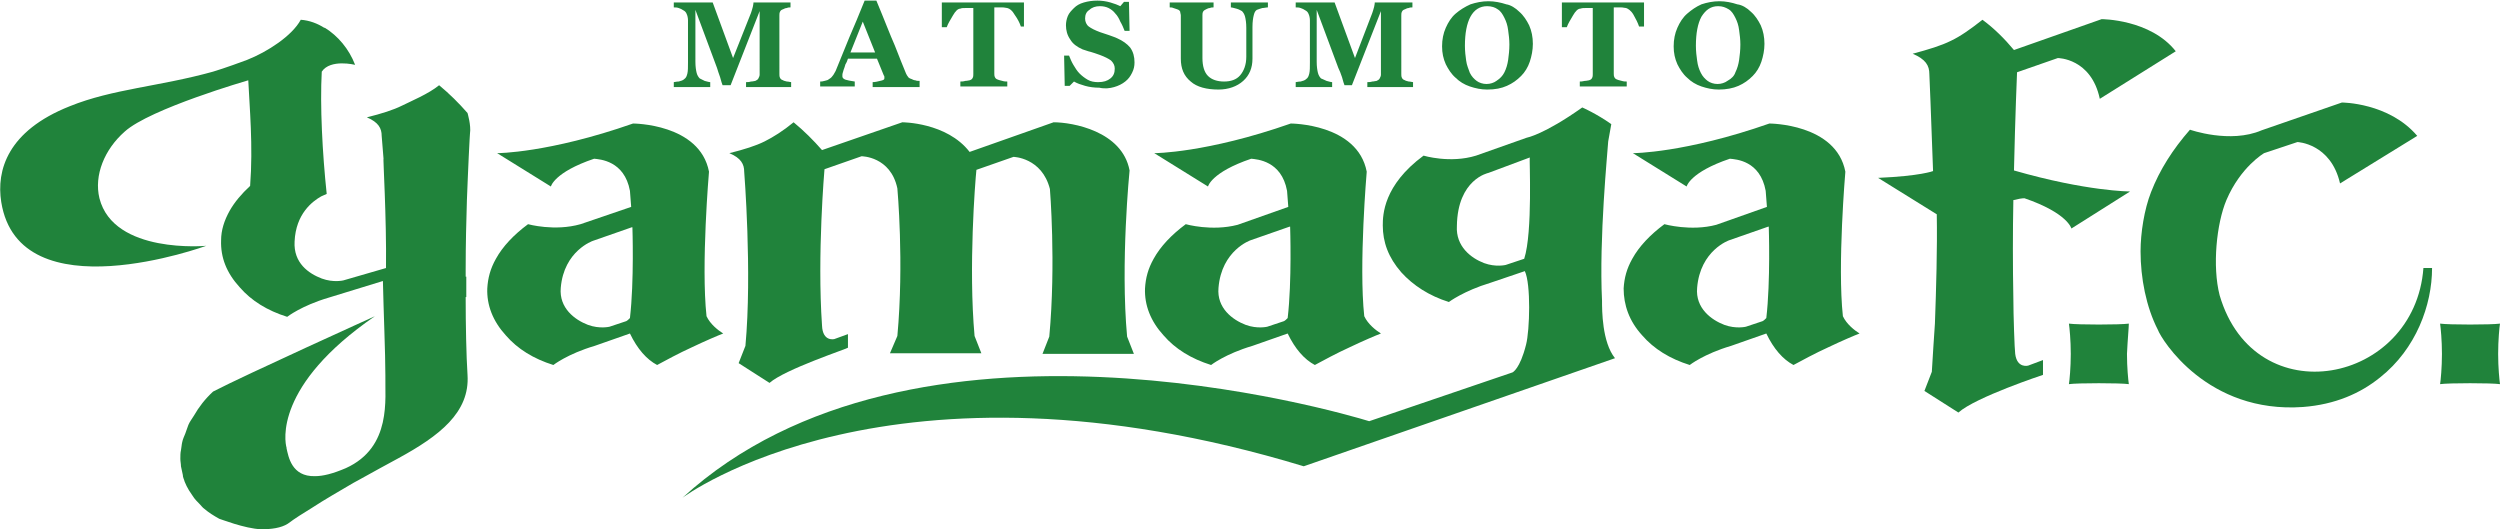 <?xml version="1.0" encoding="utf-8"?>
<!-- Generator: Adobe Illustrator 18.1.0, SVG Export Plug-In . SVG Version: 6.00 Build 0)  -->
<!DOCTYPE svg PUBLIC "-//W3C//DTD SVG 1.1//EN" "http://www.w3.org/Graphics/SVG/1.1/DTD/svg11.dtd">
<svg version="1.1" id="レイヤー_1" xmlns="http://www.w3.org/2000/svg" xmlns:xlink="http://www.w3.org/1999/xlink" x="0px"
	 y="0px" width="404.8px" height="85.7px" viewBox="0 0 404.8 85.7" enable-background="new 0 0 404.8 85.7" xml:space="preserve">
<g>
	<g>
		<path fill="#20833B" d="M259.4,48.7c-0.5-10.1,0.9-24.1,1-25.8l0.5-2.8c-2.4-1.7-4.7-2.7-4.7-2.7c-6.2,4.4-9,4.9-9,4.9l-8.2,2.9
			c-4.2,1.3-8.5,0-8.5,0c-6.5,4.8-6.6,9.6-6.6,11.3c0,2.7,0.9,5.2,3,7.6c1.9,2.1,4.5,3.8,7.7,4.8c0,0,2.4-1.8,6.7-3.1l5.6-1.9
			c1,2.1,0.8,9.6,0.2,11.9c-1,4-2.2,4.5-2.2,4.5l-23.2,7.9c-4.9-1.5-73.9-21.7-111.2,12.4c0,0,33.7-25.4,100.6-5.1l50.4-17.5
			C259.4,55.4,259.4,50.2,259.4,48.7z M246.8,41.9l-3,1c0,0-1.6,0.4-3.5-0.3c-2.1-0.8-4.6-2.7-4.4-6C236,29,241,28,241,28l6.7-2.5
			C247.6,25.6,248.2,37.6,246.8,41.9z"/>
		<path fill="#20833B" d="M192,36.3c-2.3,1.7-4.1,3.6-5.2,5.6c-0.9,1.6-1.3,3.1-1.4,4.8c-0.1,2.7,0.9,5.3,3,7.6
			c1.9,2.2,4.5,3.8,7.7,4.8c0,0,2.3-1.8,6.7-3.1l5.7-2c1.2,2.5,2.7,4.2,4.4,5.1c1.3-0.7,3.5-1.9,5.7-2.9c2.1-1,4.2-1.9,5-2.2
			c-0.8-0.5-2.1-1.5-2.7-2.8c-0.9-8.3,0.4-23.4,0.4-23.4c-1.5-7.8-12.3-7.8-12.3-7.8c-13.7,4.8-22.1,4.8-22.1,4.8l8.7,5.4
			c0,0,0.5-2.3,7-4.5c0.9,0.1,4.9,0.3,5.8,5.2l0.2,2.6l-8.2,2.9C196.2,37.5,192,36.3,192,36.3z M208.5,51.5
			c-0.2,0.2-0.4,0.4-0.6,0.5l-2.7,0.9c0,0-1.6,0.4-3.5-0.3c-2.1-0.8-4.7-2.7-4.4-6c0.5-6.1,5.2-7.7,5.2-7.7l6.3-2.2c0,0,0.1,0,0.1,0
			C208.9,36.8,209.2,45.5,208.5,51.5z"/>
		<path fill="#20833B" d="M269.5,36.3c-2.3,1.7-4.1,3.6-5.2,5.6c-0.9,1.6-1.3,3.1-1.4,4.8c0,2.7,0.9,5.3,3,7.6
			c1.9,2.2,4.5,3.8,7.7,4.8c0,0,2.3-1.8,6.7-3.1l5.7-2c1.2,2.5,2.7,4.2,4.4,5.1c1.3-0.7,3.5-1.9,5.7-2.9c2.1-1,4.2-1.9,5-2.2
			c-0.8-0.5-2.1-1.5-2.7-2.8c-0.9-8.3,0.4-23.4,0.4-23.4c-1.5-7.8-12.3-7.8-12.3-7.8c-13.7,4.8-22.1,4.8-22.1,4.8l8.7,5.4
			c0,0,0.5-2.3,7-4.5c1,0.1,4.9,0.3,5.8,5.2l0.2,2.6l-8.2,2.9C273.8,37.5,269.5,36.3,269.5,36.3z M286,51.5
			c-0.2,0.2-0.4,0.4-0.6,0.5l-2.7,0.9c0,0-1.6,0.4-3.5-0.3c-2.1-0.8-4.7-2.7-4.4-6c0.5-6.1,5.2-7.7,5.2-7.7l6.3-2.2c0,0,0.1,0,0.1,0
			C286.4,36.8,286.7,45.5,286,51.5z"/>
		<path fill="#20833B" d="M85.5,36.3c-2.3,1.7-4.1,3.6-5.2,5.6c-0.9,1.6-1.3,3.1-1.4,4.8c-0.1,2.7,0.9,5.3,3,7.6
			c1.9,2.2,4.5,3.8,7.7,4.8c0,0,2.3-1.8,6.7-3.1l5.7-2c1.2,2.5,2.7,4.2,4.4,5.1c1.3-0.7,3.5-1.9,5.7-2.9c2.1-1,4.2-1.9,5-2.2
			c-0.8-0.5-2.1-1.5-2.7-2.8c-0.9-8.3,0.4-23.4,0.4-23.4c-1.5-7.8-12.3-7.8-12.3-7.8c-13.7,4.8-22,4.8-22,4.8l8.7,5.4
			c0,0,0.5-2.3,7-4.5c0.9,0.1,4.9,0.3,5.8,5.2l0.2,2.6L94,36.3C89.8,37.5,85.5,36.3,85.5,36.3z M102,51.5c-0.2,0.2-0.4,0.4-0.6,0.5
			l-2.7,0.9c0,0-1.6,0.4-3.5-0.3c-2.1-0.8-4.7-2.7-4.4-6C91.3,40.6,96,39,96,39l6.3-2.2c0,0,0.1,0,0.1,0
			C102.4,36.8,102.7,45.5,102,51.5z"/>
		<path fill="#20833B" d="M124.6,62l-5-3.2l1.1-2.8c1.1-11.9-0.2-28.2-0.2-28.2c0-1.2-0.5-2.2-2.4-3c2.4-0.6,4.3-1.2,5.7-1.9
			c1.4-0.7,3-1.7,4.7-3.1c1.7,1.4,3.2,2.9,4.6,4.5l13-4.5c0,0,7.2,0,10.9,4.8l13.6-4.8c3,0,11.1,1.4,12.3,7.8c0,0-1.5,15-0.4,26.9
			l1.1,2.8h-14.8l1.1-2.8c1.1-11.9,0.1-23.9,0.1-23.9c-1.3-5.1-5.9-5.2-5.9-5.2l-6,2.1c-0.2,1.9-1.3,15.8-0.3,26.9l1.1,2.8h-14.8
			l1.2-2.8c1.1-11.9,0-23.9,0-23.9c-1.1-5.2-5.8-5.2-5.8-5.2l-6,2.1l0,0l0,0c0,0-1.2,13.8-0.4,25.3c0.1,2.7,2,2.2,2,2.2l2.2-0.8v2.2
			C137.1,56.5,127.1,59.8,124.6,62z"/>
		<path fill="#20833B" d="M326.6,11.7l6.6-2.3c0,0,5.4,0,6.8,6.6l12.3-7.7c-4.1-5.2-12-5.2-12-5.2l-14.2,5c-1.5-1.8-3.2-3.5-5.1-4.9
			c-1.9,1.5-3.6,2.7-5.1,3.4c-1.6,0.8-3.6,1.4-6.2,2.1c2.1,0.9,2.7,1.9,2.7,3.3c0,0,0.3,6.9,0.6,15.7c0,0-2,0.8-8.9,1.1l9.5,5.9
			c0.1,5.5-0.1,12.2-0.3,17.7c-0.1,1.1-0.4,6.3-0.5,7.8l-1.2,3.1l5.5,3.5c2.8-2.5,13.7-6.1,13.7-6.1l0-2.4l-2.4,0.9
			c0,0-1.8,0.5-2.1-1.9c-0.1-0.6-0.3-6.4-0.3-9c-0.1-5.2-0.1-10.9,0-15.9c0.8-0.2,1.4-0.3,1.8-0.3c7,2.4,7.6,4.9,7.6,4.9l9.5-6
			c0,0-7,0-18.8-3.4C326.3,18.7,326.6,11.7,326.6,11.7z"/>
		<path fill="#20833B" d="M344.7,52.4c-1.4,0.2-8.3,0.2-9.7,0c0.1,0.7,0.3,2.7,0.3,4.9c0,2.2-0.2,4.3-0.3,4.9c1.4-0.2,8.3-0.2,9.7,0
			c-0.1-0.7-0.3-2.7-0.3-4.9C344.5,55.1,344.7,53,344.7,52.4z"/>
		<path fill="#20833B" d="M404.8,52.4c-1.4,0.2-8.3,0.2-9.7,0c0.1,0.7,0.3,2.7,0.3,4.9c0,2.2-0.2,4.3-0.3,4.9c1.4-0.2,8.3-0.2,9.7,0
			c-0.1-0.7-0.3-2.7-0.3-4.9C404.5,55.1,404.7,53,404.8,52.4z"/>
		<path fill="#20833B" d="M34.5,11.6c1.7-0.5,5-1.7,5.5-1.9c3.3-1.3,7.3-3.9,8.7-6.5c1.4,0.1,2.7,0.6,3.8,1.3c0,0,0.1,0,0.1,0
			s0,0,0,0c2.1,1.3,3.9,3.4,4.9,6c0,0-4-1-5.4,1.1c-0.3,5.5,0.1,13.2,0.8,19.8L52,31.8c-1.4,0.8-4.1,2.8-4.3,7.3
			c-0.2,3.5,2.3,5.2,4.4,6c1.9,0.7,3.5,0.3,3.5,0.3l6.9-2c0.1-8.2-0.5-17.9-0.4-17.7c-0.2-2.3-0.3-3.7-0.3-3.7c0-1.2-0.5-2.2-2.4-3
			c2.4-0.6,4.3-1.2,5.7-1.9c1.4-0.7,4.3-1.9,6-3.3c1.7,1.4,3.2,2.9,4.6,4.5c0,0,0.6,2,0.4,3.3l0,0c0,0-0.1,1.4-0.2,3.7
			c0,0-0.3,6.7-0.3,7.1c-0.1,3.3-0.2,7.1-0.2,11.2c0,0.4,0,0.8,0,1.2h0.1c0,0.6,0,1.3,0,2c0,0.4,0,0.9,0,1.3l-0.1,0
			c0,4.5,0.1,9.5,0.3,12.6c0.4,6.1-4.6,9.9-11.2,13.5c-1.9,1-4,2.2-6.2,3.4c-0.4,0.2-0.7,0.4-1.1,0.6c-2.2,1.3-4.5,2.6-6.8,4.1
			c-1.3,0.8-2.6,1.6-3.8,2.5c-1.1,0.7-2.7,0.9-4.3,0.9c-2.7-0.1-6.7-1.7-6.8-1.7c-0.9-0.5-1.7-1-2.4-1.6c-0.3-0.2-0.5-0.5-0.7-0.7
			c-0.4-0.4-0.9-0.9-1.2-1.4c-0.2-0.3-0.4-0.6-0.6-0.9c-0.3-0.5-0.5-0.9-0.7-1.4c-0.1-0.4-0.3-0.7-0.3-1.1c-0.1-0.5-0.2-1-0.3-1.4
			c0-0.4-0.1-0.8-0.1-1.2c0-0.5,0-1,0.1-1.4c0.1-0.5,0.1-0.9,0.2-1.3c0.1-0.5,0.3-0.9,0.5-1.4c0.2-0.5,0.3-0.9,0.5-1.4
			c0.2-0.5,0.6-1,0.9-1.5c0.8-1.4,1.8-2.7,3.1-3.9c5.2-2.7,26.2-12.2,26.2-12.2C44.4,62.4,46.1,71.5,46.4,72.5c0,0.1,0,0.1,0,0.1
			c0.3,1.3,0.8,4.6,4.6,4.5c1.3,0,2.9-0.4,5-1.3c7.5-3.4,6.3-11.3,6.4-15c0-3.6-0.3-10.5-0.4-15.3l-8.8,2.7
			c-4.4,1.3-6.7,3.1-6.7,3.1c-3.2-1-5.8-2.6-7.7-4.8c-2.1-2.3-3.1-4.8-3-7.6c0-1.6,0.5-3.2,1.4-4.8c0.8-1.4,1.9-2.7,3.3-4
			c0.5-6.5-0.1-12.8-0.3-17.1c0,0-15.9,4.6-20,8.3c-3.3,2.9-5,7.1-4.1,10.8c2.3,9.1,17.3,7.7,17.3,7.7S3.1,50.9,0.2,32.7
			c-0.8-5.1,1-11.5,11.1-15.5C18.2,14.4,25.9,14,34.5,11.6z"/>
		<path fill="#20833B" d="M366.6,24.8c0,0-3.8,2.2-6.1,7.6c-1.6,3.8-2.3,10.7-1.1,15.4c5.7,19.5,31.6,14.4,33-4.4h1.4
			c0,6-2.6,13.1-8.4,17.7c-3.2,2.6-7.3,4.4-12.5,4.8C357.4,67,350,55,349.4,53.4c-1.9-3.7-2.8-8.4-2.8-12.7c0-3,0.6-6.8,1.7-9.6
			c1.4-3.6,3.5-6.9,6.3-10.1c0,0,6.5,2.3,11.6,0.1l13-4.5c0,0,7.6,0,12.2,5.4l-12.5,7.7c-1.5-6.5-6.9-6.7-6.9-6.7L366.6,24.8z"/>
		<g>
			<path fill="#20833B" d="M128.2,14.1h-7.4v-0.8c0.2,0,0.5,0,0.8-0.1c0.3,0,0.6-0.1,0.7-0.1c0.2-0.1,0.4-0.2,0.5-0.4
				c0.1-0.2,0.2-0.4,0.2-0.6V1.8l-4.7,12H117c-0.1-0.2-0.2-0.6-0.4-1.3c-0.2-0.6-0.4-1.1-0.5-1.5l-3.5-9.4V10c0,0.8,0.1,1.4,0.2,1.8
				c0.1,0.4,0.3,0.7,0.5,0.9c0.2,0.1,0.4,0.2,0.8,0.4c0.4,0.1,0.7,0.2,0.9,0.2v0.8h-5.9v-0.8c0.2,0,0.4-0.1,0.8-0.1
				c0.4-0.1,0.7-0.2,0.9-0.4c0.3-0.2,0.4-0.5,0.5-0.9c0.1-0.4,0.1-1,0.1-1.8V3.3c0-0.4-0.1-0.8-0.2-1c-0.1-0.3-0.3-0.5-0.5-0.6
				c-0.3-0.2-0.5-0.3-0.8-0.4c-0.3-0.1-0.5-0.1-0.8-0.1V0.4h6.3l3.3,9l2.9-7.3c0.1-0.3,0.2-0.6,0.3-1c0.1-0.4,0.1-0.6,0.1-0.7h6v0.8
				c-0.2,0-0.4,0-0.6,0.1c-0.2,0-0.4,0.1-0.6,0.2c-0.3,0.1-0.4,0.2-0.5,0.4c-0.1,0.2-0.1,0.4-0.1,0.6V12c0,0.2,0,0.4,0.1,0.6
				c0.1,0.2,0.2,0.3,0.5,0.4c0.1,0.1,0.3,0.1,0.6,0.2c0.3,0,0.5,0.1,0.7,0.1V14.1z"/>
			<path fill="#20833B" d="M148.8,14.1h-7.5v-0.8c0.4,0,0.8-0.1,1.2-0.2c0.5-0.1,0.7-0.2,0.7-0.4c0,0,0-0.1,0-0.2
				c0-0.1,0-0.2-0.1-0.3L142,9.5h-4.7c-0.1,0.3-0.2,0.6-0.4,0.9c-0.1,0.3-0.2,0.7-0.3,0.9c-0.1,0.4-0.2,0.6-0.2,0.8
				c0,0.2,0,0.3,0,0.3c0,0.2,0.2,0.4,0.5,0.5c0.3,0.1,0.8,0.2,1.5,0.3v0.8h-5.6v-0.8c0.2,0,0.4,0,0.7-0.1c0.3-0.1,0.5-0.1,0.6-0.2
				c0.3-0.2,0.5-0.3,0.7-0.6c0.2-0.2,0.3-0.5,0.5-0.8c0.7-1.8,1.5-3.6,2.2-5.4c0.8-1.8,1.6-3.8,2.5-6h1.9c1.3,3.1,2.2,5.5,3,7.3
				c0.7,1.8,1.3,3.3,1.8,4.5c0.1,0.2,0.2,0.4,0.3,0.5c0.1,0.2,0.3,0.3,0.6,0.4c0.2,0.1,0.4,0.2,0.6,0.2c0.2,0.1,0.5,0.1,0.7,0.1
				V14.1z M141.7,8.5l-2-5l-2,5H141.7z"/>
			<path fill="#20833B" d="M166.1,4.3h-0.8c-0.2-0.6-0.5-1.2-1-1.9c-0.4-0.7-0.8-1-1.2-1.1c-0.2,0-0.4-0.1-0.8-0.1
				c-0.3,0-0.6,0-0.8,0h-0.5v10.7c0,0.2,0,0.4,0.1,0.6c0.1,0.2,0.2,0.3,0.5,0.4c0.2,0.1,0.4,0.1,0.7,0.2c0.3,0.1,0.6,0.1,0.8,0.1
				v0.8h-7.6v-0.8c0.2,0,0.5,0,0.8-0.1c0.3,0,0.6-0.1,0.7-0.1c0.3-0.1,0.4-0.2,0.5-0.4c0.1-0.2,0.1-0.4,0.1-0.6V1.3h-0.5
				c-0.2,0-0.5,0-0.8,0c-0.3,0-0.6,0-0.8,0.1c-0.4,0-0.8,0.4-1.2,1.1c-0.4,0.7-0.8,1.3-1,1.9h-0.8V0.4h13.3V4.3z"/>
			<path fill="#20833B" d="M180.4,14.1c0.7-0.2,1.3-0.5,1.8-0.9c0.5-0.4,0.8-0.8,1.1-1.4c0.3-0.6,0.4-1.1,0.4-1.7
				c0-0.9-0.2-1.7-0.7-2.4c-0.5-0.6-1.2-1.1-2.1-1.5c-0.4-0.2-0.8-0.3-1.3-0.5c-0.5-0.2-1-0.3-1.5-0.5c-0.8-0.3-1.4-0.6-1.8-0.9
				c-0.4-0.3-0.6-0.8-0.6-1.3c0-0.6,0.2-1.1,0.7-1.4c0.4-0.4,1-0.6,1.7-0.6c0.5,0,1,0.1,1.4,0.3c0.4,0.2,0.8,0.5,1.1,0.9
				c0.3,0.3,0.6,0.8,0.8,1.3c0.3,0.5,0.5,1,0.7,1.5h0.8l-0.1-4.7H182L181.4,1c-0.4-0.2-0.9-0.4-1.6-0.6c-0.7-0.2-1.4-0.3-2.1-0.3
				c-0.8,0-1.5,0.1-2.2,0.3c-0.7,0.2-1.2,0.5-1.6,0.9c-0.4,0.4-0.8,0.8-1,1.3c-0.2,0.5-0.3,1-0.3,1.5c0,0.8,0.2,1.6,0.7,2.3
				c0.4,0.7,1.1,1.2,2,1.6c0.4,0.1,0.8,0.3,1.3,0.4c0.4,0.1,0.9,0.3,1.5,0.5c0.8,0.3,1.4,0.6,1.8,0.9c0.4,0.4,0.6,0.8,0.6,1.3
				c0,0.7-0.2,1.2-0.7,1.6c-0.5,0.4-1.1,0.6-2,0.6c-0.6,0-1.2-0.1-1.7-0.4c-0.5-0.3-0.9-0.6-1.3-1c-0.4-0.4-0.7-0.9-1-1.4
				c-0.3-0.5-0.5-1-0.7-1.5h-0.8l0.1,4.9h0.8l0.7-0.7c0.5,0.3,1.1,0.5,1.8,0.7c0.7,0.2,1.5,0.3,2.3,0.3
				C178.9,14.4,179.7,14.3,180.4,14.1z"/>
			<path fill="#20833B" d="M205.2,1.2c-0.2,0-0.5,0.1-0.8,0.1c-0.3,0.1-0.7,0.2-0.9,0.3c-0.3,0.2-0.4,0.5-0.5,0.9
				c-0.1,0.4-0.2,1-0.2,1.9v5.1c0,1.5-0.5,2.7-1.5,3.6c-1,0.9-2.4,1.4-4,1.4c-1.9,0-3.5-0.4-4.5-1.3c-1.1-0.9-1.6-2.1-1.6-3.7v-7
				c0-0.2-0.1-0.4-0.1-0.6c-0.1-0.2-0.2-0.3-0.5-0.4c-0.2-0.1-0.4-0.1-0.6-0.2c-0.2-0.1-0.4-0.1-0.6-0.1V0.4h7.1v0.8
				c-0.2,0-0.4,0-0.6,0.1c-0.2,0-0.4,0.1-0.6,0.2c-0.2,0.1-0.4,0.2-0.5,0.4c-0.1,0.2-0.1,0.4-0.1,0.6v6.9c0,1.3,0.3,2.3,0.9,2.9
				c0.6,0.6,1.5,0.9,2.6,0.9c1.1,0,2-0.3,2.6-1c0.6-0.7,1-1.7,1-3V4.5c0-0.8-0.1-1.4-0.2-1.8c-0.1-0.4-0.3-0.7-0.5-0.9
				c-0.2-0.1-0.5-0.3-0.9-0.4c-0.4-0.1-0.7-0.2-0.9-0.2V0.4h6V1.2z"/>
			<path fill="#20833B" d="M228.8,14.1h-7.4v-0.8c0.2,0,0.5,0,0.8-0.1c0.3,0,0.5-0.1,0.7-0.1c0.2-0.1,0.4-0.2,0.5-0.4
				c0.1-0.2,0.2-0.4,0.2-0.6V1.8l-4.7,12h-1.2c-0.1-0.2-0.2-0.6-0.4-1.3c-0.2-0.6-0.4-1.1-0.6-1.5l-3.5-9.4V10
				c0,0.8,0.1,1.4,0.2,1.8c0.1,0.4,0.3,0.7,0.5,0.9c0.2,0.1,0.5,0.2,0.9,0.4c0.4,0.1,0.7,0.2,0.9,0.2v0.8h-5.9v-0.8
				c0.2,0,0.4-0.1,0.8-0.1c0.4-0.1,0.7-0.2,0.9-0.4c0.3-0.2,0.4-0.5,0.5-0.9c0.1-0.4,0.1-1,0.1-1.8V3.3c0-0.4-0.1-0.8-0.2-1
				c-0.1-0.3-0.3-0.5-0.5-0.6c-0.3-0.2-0.5-0.3-0.8-0.4c-0.3-0.1-0.5-0.1-0.8-0.1V0.4h6.3l3.3,9l2.8-7.3c0.1-0.3,0.2-0.6,0.3-1
				c0.1-0.4,0.1-0.6,0.1-0.7h6.1v0.8c-0.2,0-0.4,0-0.6,0.1c-0.2,0-0.4,0.1-0.6,0.2c-0.3,0.1-0.4,0.2-0.5,0.4
				c-0.1,0.2-0.1,0.4-0.1,0.6V12c0,0.2,0,0.4,0.1,0.6c0.1,0.2,0.2,0.3,0.5,0.4c0.1,0.1,0.3,0.1,0.6,0.2c0.3,0,0.5,0.1,0.7,0.1V14.1z
				"/>
			<path fill="#20833B" d="M246,1.9c0.7,0.6,1.2,1.4,1.6,2.2c0.4,0.9,0.6,1.9,0.6,3c0,1-0.2,2-0.5,2.9c-0.3,0.9-0.8,1.7-1.4,2.3
				c-0.7,0.7-1.4,1.2-2.3,1.6c-0.9,0.4-1.9,0.6-3.2,0.6c-1,0-1.9-0.2-2.8-0.5c-0.9-0.3-1.7-0.8-2.3-1.4c-0.7-0.6-1.2-1.4-1.6-2.2
				c-0.4-0.9-0.6-1.8-0.6-2.9c0-1.1,0.2-2.1,0.6-3c0.4-0.9,0.9-1.7,1.6-2.3c0.7-0.6,1.5-1.1,2.4-1.5c0.9-0.3,1.9-0.5,2.9-0.5
				c1,0,2,0.2,2.9,0.5C244.6,0.8,245.4,1.3,246,1.9z M243.6,11.7c0.3-0.6,0.5-1.3,0.6-2c0.1-0.7,0.2-1.6,0.2-2.5
				c0-0.8-0.1-1.6-0.2-2.3c-0.1-0.8-0.3-1.4-0.6-2c-0.3-0.6-0.6-1.1-1.1-1.4c-0.4-0.3-1-0.5-1.7-0.5c-1.2,0-2.1,0.6-2.7,1.7
				c-0.6,1.1-0.9,2.7-0.9,4.7c0,0.9,0.1,1.7,0.2,2.4c0.1,0.8,0.4,1.4,0.6,2c0.3,0.6,0.7,1,1.1,1.3c0.4,0.3,1,0.5,1.6,0.5
				c0.6,0,1.2-0.2,1.6-0.5C242.9,12.7,243.3,12.3,243.6,11.7z"/>
			<path fill="#20833B" d="M266.2,4.3h-0.8c-0.2-0.6-0.5-1.2-0.9-1.9c-0.4-0.7-0.9-1-1.2-1.1c-0.2,0-0.5-0.1-0.8-0.1
				c-0.3,0-0.6,0-0.8,0h-0.4v10.7c0,0.2,0,0.4,0.1,0.6c0.1,0.2,0.2,0.3,0.5,0.4c0.2,0.1,0.4,0.1,0.7,0.2c0.3,0.1,0.6,0.1,0.8,0.1
				v0.8h-7.6v-0.8c0.2,0,0.4,0,0.8-0.1c0.3,0,0.6-0.1,0.7-0.1c0.3-0.1,0.4-0.2,0.5-0.4c0.1-0.2,0.1-0.4,0.1-0.6V1.3h-0.4
				c-0.2,0-0.5,0-0.8,0c-0.3,0-0.5,0-0.8,0.1c-0.4,0-0.8,0.4-1.2,1.1c-0.4,0.7-0.8,1.3-1,1.9h-0.8V0.4h13.3V4.3z"/>
			<path fill="#20833B" d="M283.5,1.9c0.7,0.6,1.2,1.4,1.6,2.2c0.4,0.9,0.6,1.9,0.6,3c0,1-0.2,2-0.5,2.9c-0.3,0.9-0.8,1.7-1.4,2.3
				c-0.7,0.7-1.4,1.2-2.3,1.6c-0.9,0.4-2,0.6-3.2,0.6c-1,0-1.9-0.2-2.8-0.5c-0.9-0.3-1.7-0.8-2.3-1.4c-0.7-0.6-1.2-1.4-1.6-2.2
				c-0.4-0.9-0.6-1.8-0.6-2.9c0-1.1,0.2-2.1,0.6-3c0.4-0.9,0.9-1.7,1.6-2.3c0.7-0.6,1.4-1.1,2.3-1.5c0.9-0.3,1.9-0.5,2.9-0.5
				c1,0,2,0.2,2.9,0.5C282.1,0.8,282.9,1.3,283.5,1.9z M281,11.7c0.3-0.6,0.5-1.3,0.6-2c0.1-0.7,0.2-1.6,0.2-2.5
				c0-0.8-0.1-1.6-0.2-2.3c-0.1-0.8-0.3-1.4-0.6-2c-0.3-0.6-0.6-1.1-1.1-1.4c-0.5-0.3-1-0.5-1.7-0.5c-1.2,0-2,0.6-2.7,1.7
				c-0.6,1.1-0.9,2.7-0.9,4.7c0,0.9,0.1,1.7,0.2,2.4c0.1,0.8,0.3,1.4,0.6,2c0.3,0.6,0.7,1,1.1,1.3c0.4,0.3,1,0.5,1.6,0.5
				c0.6,0,1.2-0.2,1.6-0.5C280.4,12.7,280.8,12.3,281,11.7z"/>
		</g>
	</g>
</g>
</svg>
